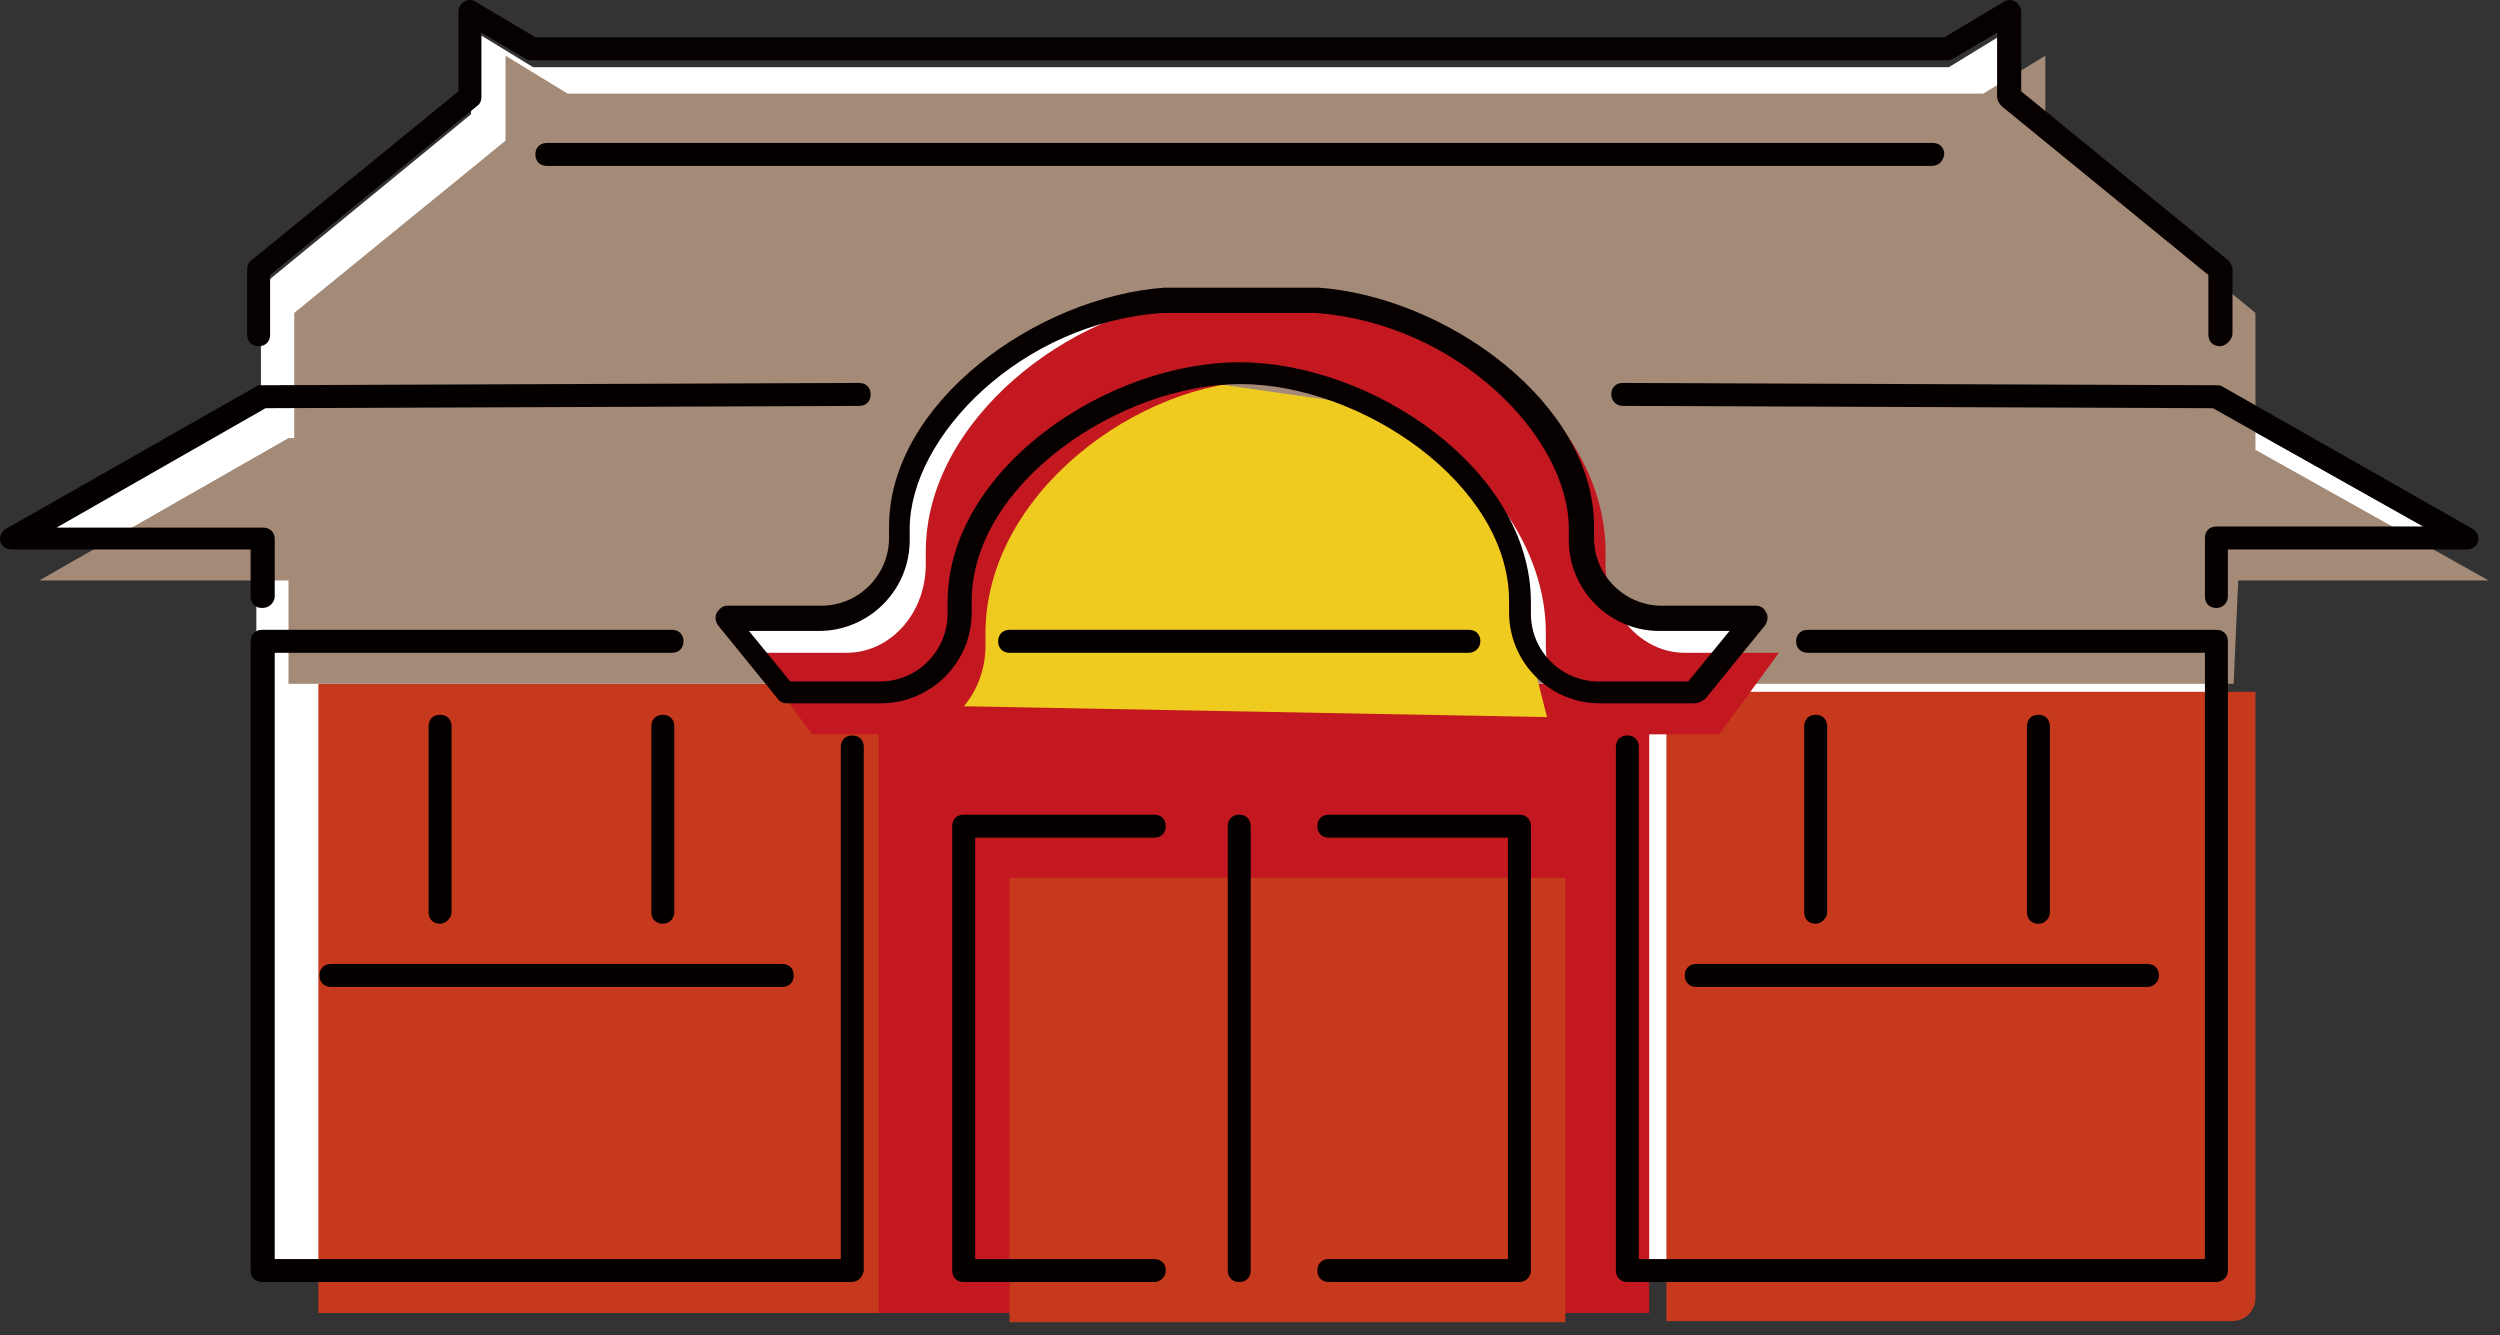 <svg width="161" height="86" viewBox="0 0 161 86" fill="none" xmlns="http://www.w3.org/2000/svg">
<rect x="0" y="0" width="161" height="86" fill="#333333" stroke="none"/>
<path d="M16.879 41.299V81.822H54.814V41.299H43.278H16.879Z" fill="white"/>
<path d="M54.814 41.299V81.822H104.506V41.299H81.139H54.814Z" fill="white"/>
<path d="M104.506 41.299V81.822H142.367V41.299H130.831H104.506Z" fill="white"/>
<path d="M143.106 25.549V18.45L129.5 7.358V1.886L125.507 4.326H34.33L30.337 1.886V7.358L16.805 18.45V25.549H143.106Z" fill="white"/>
<path d="M141.701 25.845L16.509 25.992L0.463 35.088H16.509V41.743H141.775L142.071 35.088H158.192L141.701 25.845Z" fill="white"/>
<path d="M97.851 53.279H62.06V81.896H97.851V53.279Z" fill="white"/>
<path d="M20.502 44.035V84.558H58.437V44.035H46.827H20.502Z" fill="#C7391D"/>
<path d="M56.588 44.035V84.558H106.207V44.035H82.913H56.588Z" fill="#C3181F"/>
<path d="M107.316 44.553V85.076H143.772C144.585 85.076 145.251 84.41 145.251 83.597V44.553H133.641H107.316Z" fill="#C7391D"/>
<path d="M145.251 28.95V20.151L131.719 9.059V3.587L127.725 6.027H36.549L32.556 3.587V9.059L18.949 20.151V30.06L145.251 28.95Z" fill="#A48B78"/>
<path d="M143.772 28.137L18.579 28.211L2.533 37.38H18.579V44.035H143.846L144.142 37.38H160.262L143.772 28.137Z" fill="#A48B78"/>
<path d="M100.809 56.533H65.018V85.15H100.809V56.533Z" fill="#C7391D"/>
<path d="M73.227 25.327L68.198 27.545L62.356 35.162L61.173 39.673L59.694 45.441L99.626 46.18L98.516 41.817L96.742 32.87L88.238 26.14L75.297 24.292L73.227 25.327Z" fill="#F0CB1F"/>
<path d="M84.688 19.337C92.305 19.855 101.77 26.214 101.77 33.979V34.718C101.77 37.528 104.062 39.821 106.872 39.821H112.936L109.091 44.553H103.027C100.217 44.553 97.925 42.261 97.925 39.451V38.711C97.925 30.577 87.942 23.996 79.882 23.996C71.747 23.996 61.839 30.577 61.839 38.711V39.451C61.839 42.261 59.546 44.553 56.736 44.553H50.672L46.827 39.821H52.891C55.701 39.821 57.993 37.528 57.993 34.718V33.979C57.993 26.214 67.459 19.855 75.075 19.337H84.688Z" fill="white"/>
<path d="M86.315 19.337C93.932 19.929 103.397 26.954 103.397 35.532V36.345C103.397 39.451 105.689 42.039 108.499 42.039H114.563L110.718 47.289H104.654C101.844 47.289 99.552 44.775 99.552 41.595V40.782C99.552 31.834 89.569 24.514 81.509 24.514C73.374 24.514 63.465 31.76 63.465 40.782V41.595C63.465 44.701 61.173 47.289 58.363 47.289H52.3L48.454 42.039H54.518C57.328 42.039 59.62 39.525 59.62 36.345V35.532C59.62 26.954 69.085 19.929 76.702 19.337H86.315Z" fill="#C3181F"/>
<path d="M54.814 82.562H16.879C16.435 82.562 16.139 82.266 16.139 81.823V41.3C16.139 40.856 16.435 40.56 16.879 40.56H43.278C43.721 40.56 44.017 40.856 44.017 41.3C44.017 41.743 43.721 42.039 43.278 42.039H17.692V81.083H54.148V48.103C54.148 47.659 54.444 47.363 54.888 47.363C55.331 47.363 55.627 47.659 55.627 48.103V81.823C55.553 82.266 55.257 82.562 54.814 82.562Z" fill="#040000"/>
<path d="M50.377 63.558H21.316C20.872 63.558 20.576 63.262 20.576 62.818C20.576 62.374 20.872 62.079 21.316 62.079H50.377C50.821 62.079 51.116 62.374 51.116 62.818C51.116 63.262 50.821 63.558 50.377 63.558Z" fill="#040000"/>
<path d="M28.34 59.49C27.897 59.49 27.601 59.195 27.601 58.751V46.772C27.601 46.328 27.897 46.032 28.34 46.032C28.784 46.032 29.08 46.328 29.08 46.772V58.751C29.08 59.121 28.71 59.49 28.34 59.49Z" fill="#040000"/>
<path d="M42.686 59.49C42.243 59.49 41.947 59.195 41.947 58.751V46.772C41.947 46.328 42.243 46.032 42.686 46.032C43.13 46.032 43.426 46.328 43.426 46.772V58.751C43.426 59.121 43.13 59.49 42.686 59.49Z" fill="#040000"/>
<path d="M142.737 82.562H104.802C104.358 82.562 104.062 82.266 104.062 81.823V48.103C104.062 47.659 104.358 47.363 104.802 47.363C105.246 47.363 105.541 47.659 105.541 48.103V81.083H141.997V42.039H116.412C115.968 42.039 115.672 41.743 115.672 41.3C115.672 40.856 115.968 40.56 116.412 40.56H142.737C143.18 40.56 143.476 40.856 143.476 41.3V81.823C143.476 82.266 143.106 82.562 142.737 82.562Z" fill="#040000"/>
<path d="M138.3 63.558H109.239C108.795 63.558 108.499 63.262 108.499 62.818C108.499 62.374 108.795 62.079 109.239 62.079H138.3C138.744 62.079 139.039 62.374 139.039 62.818C139.039 63.262 138.67 63.558 138.3 63.558Z" fill="#040000"/>
<path d="M131.275 59.49C130.831 59.49 130.535 59.195 130.535 58.751V46.772C130.535 46.328 130.831 46.032 131.275 46.032C131.719 46.032 132.014 46.328 132.014 46.772V58.751C132.014 59.121 131.719 59.49 131.275 59.49Z" fill="#040000"/>
<path d="M116.929 59.49C116.485 59.49 116.19 59.195 116.19 58.751V46.772C116.19 46.328 116.485 46.032 116.929 46.032C117.373 46.032 117.669 46.328 117.669 46.772V58.751C117.669 59.121 117.299 59.49 116.929 59.49Z" fill="#040000"/>
<path d="M109.091 45.293H103.027C99.773 45.293 97.185 42.63 97.185 39.451V38.711C97.185 31.169 87.646 24.735 79.882 24.735C72.117 24.735 62.578 31.169 62.578 38.711V39.451C62.578 42.705 59.916 45.293 56.736 45.293H50.673C50.451 45.293 50.229 45.219 50.081 44.997L46.236 40.264C46.088 40.042 46.014 39.747 46.162 39.451C46.31 39.229 46.532 39.007 46.827 39.007H52.891C55.331 39.007 57.254 37.011 57.254 34.644V33.905C57.254 25.919 66.793 19.115 75.001 18.524H84.836C84.836 18.524 84.836 18.524 84.91 18.524C93.118 19.115 102.657 25.919 102.657 33.905V34.644C102.657 37.084 104.654 39.007 107.02 39.007H113.084C113.38 39.007 113.602 39.155 113.749 39.451C113.897 39.673 113.823 40.042 113.676 40.264L109.83 44.997C109.535 45.219 109.313 45.293 109.091 45.293ZM79.808 23.33C88.312 23.33 98.59 30.207 98.59 38.785V39.525C98.59 41.965 100.587 43.888 102.953 43.888H108.721L111.383 40.634H106.872C103.619 40.634 101.031 37.972 101.031 34.792V34.053C101.031 28.137 93.858 20.816 84.688 20.151H74.927C65.758 20.742 58.585 28.137 58.585 34.053V34.792C58.585 38.046 55.923 40.634 52.743 40.634H48.232L50.895 43.888H56.662C59.103 43.888 61.025 41.891 61.025 39.525V38.785C61.025 30.207 71.304 23.33 79.808 23.33Z" fill="#070001"/>
<path d="M94.597 42.039H65.018C64.575 42.039 64.279 41.743 64.279 41.3C64.279 40.856 64.575 40.56 65.018 40.56H94.597C95.041 40.56 95.337 40.856 95.337 41.3C95.337 41.743 94.967 42.039 94.597 42.039Z" fill="#040000"/>
<path d="M142.958 22.295C142.515 22.295 142.219 21.999 142.219 21.556V17.71L128.909 6.84C128.761 6.692 128.613 6.47 128.613 6.249V2.107L125.729 3.808C125.581 3.882 125.507 3.882 125.359 3.882H34.256C34.108 3.882 33.961 3.882 33.887 3.808L31.003 2.107V6.249C31.003 6.47 30.929 6.692 30.707 6.84L17.396 17.71V21.556C17.396 21.999 17.101 22.295 16.657 22.295C16.213 22.295 15.918 21.999 15.918 21.556V17.341C15.918 17.119 15.991 16.897 16.213 16.749L29.524 5.879V0.776C29.524 0.481 29.672 0.259 29.893 0.111C30.115 -0.037 30.411 -0.037 30.633 0.111L34.478 2.403H125.211L129.056 0.111C129.278 -0.037 129.574 -0.037 129.796 0.111C130.018 0.259 130.166 0.481 130.166 0.776V5.879L143.476 16.749C143.624 16.897 143.772 17.119 143.772 17.341V21.556C143.698 21.925 143.328 22.295 142.958 22.295Z" fill="#070001"/>
<path d="M142.737 39.155C142.293 39.155 141.997 38.859 141.997 38.416V34.644C141.997 34.2 142.293 33.905 142.737 33.905H156.047L142.515 26.288L104.506 26.14C104.062 26.14 103.766 25.771 103.766 25.401C103.766 24.957 104.062 24.661 104.506 24.661L142.737 24.809C142.884 24.809 142.958 24.809 143.106 24.883L159.227 34.053C159.523 34.201 159.67 34.57 159.596 34.866C159.523 35.162 159.227 35.384 158.857 35.384H143.476V38.416C143.476 38.859 143.106 39.155 142.737 39.155Z" fill="#040000"/>
<path d="M16.879 39.155C16.435 39.155 16.139 38.859 16.139 38.416V35.384H0.758C0.389 35.384 0.093 35.162 0.019 34.866C-0.055 34.57 0.093 34.201 0.389 34.053L16.509 24.883C16.583 24.809 16.731 24.809 16.879 24.809L55.331 24.661C55.775 24.661 56.071 24.957 56.071 25.401C56.071 25.845 55.775 26.14 55.331 26.14L17.101 26.288L3.642 33.979H16.953C17.396 33.979 17.692 34.275 17.692 34.718V38.489C17.618 38.859 17.322 39.155 16.879 39.155Z" fill="#040000"/>
<path d="M97.851 82.562H85.576C85.132 82.562 84.836 82.266 84.836 81.822C84.836 81.379 85.132 81.083 85.576 81.083H97.111V53.944H85.576C85.132 53.944 84.836 53.649 84.836 53.205C84.836 52.761 85.132 52.465 85.576 52.465H97.851C98.294 52.465 98.59 52.761 98.59 53.205V81.822C98.59 82.266 98.221 82.562 97.851 82.562Z" fill="#040000"/>
<path d="M74.336 82.562H62.06C61.617 82.562 61.321 82.266 61.321 81.822V53.205C61.321 52.761 61.617 52.465 62.06 52.465H74.336C74.779 52.465 75.075 52.761 75.075 53.205C75.075 53.649 74.779 53.944 74.336 53.944H62.8V81.083H74.336C74.779 81.083 75.075 81.379 75.075 81.822C75.075 82.266 74.705 82.562 74.336 82.562Z" fill="#040000"/>
<path d="M79.808 82.562C79.364 82.562 79.068 82.266 79.068 81.822V53.205C79.068 52.761 79.364 52.465 79.808 52.465C80.251 52.465 80.547 52.761 80.547 53.205V81.822C80.547 82.266 80.251 82.562 79.808 82.562Z" fill="#040000"/>
<path d="M124.398 10.685H35.218C34.774 10.685 34.478 10.39 34.478 9.946C34.478 9.502 34.774 9.206 35.218 9.206H124.472C124.915 9.206 125.211 9.502 125.211 9.946C125.137 10.39 124.841 10.685 124.398 10.685Z" fill="#040000"/>
</svg>
